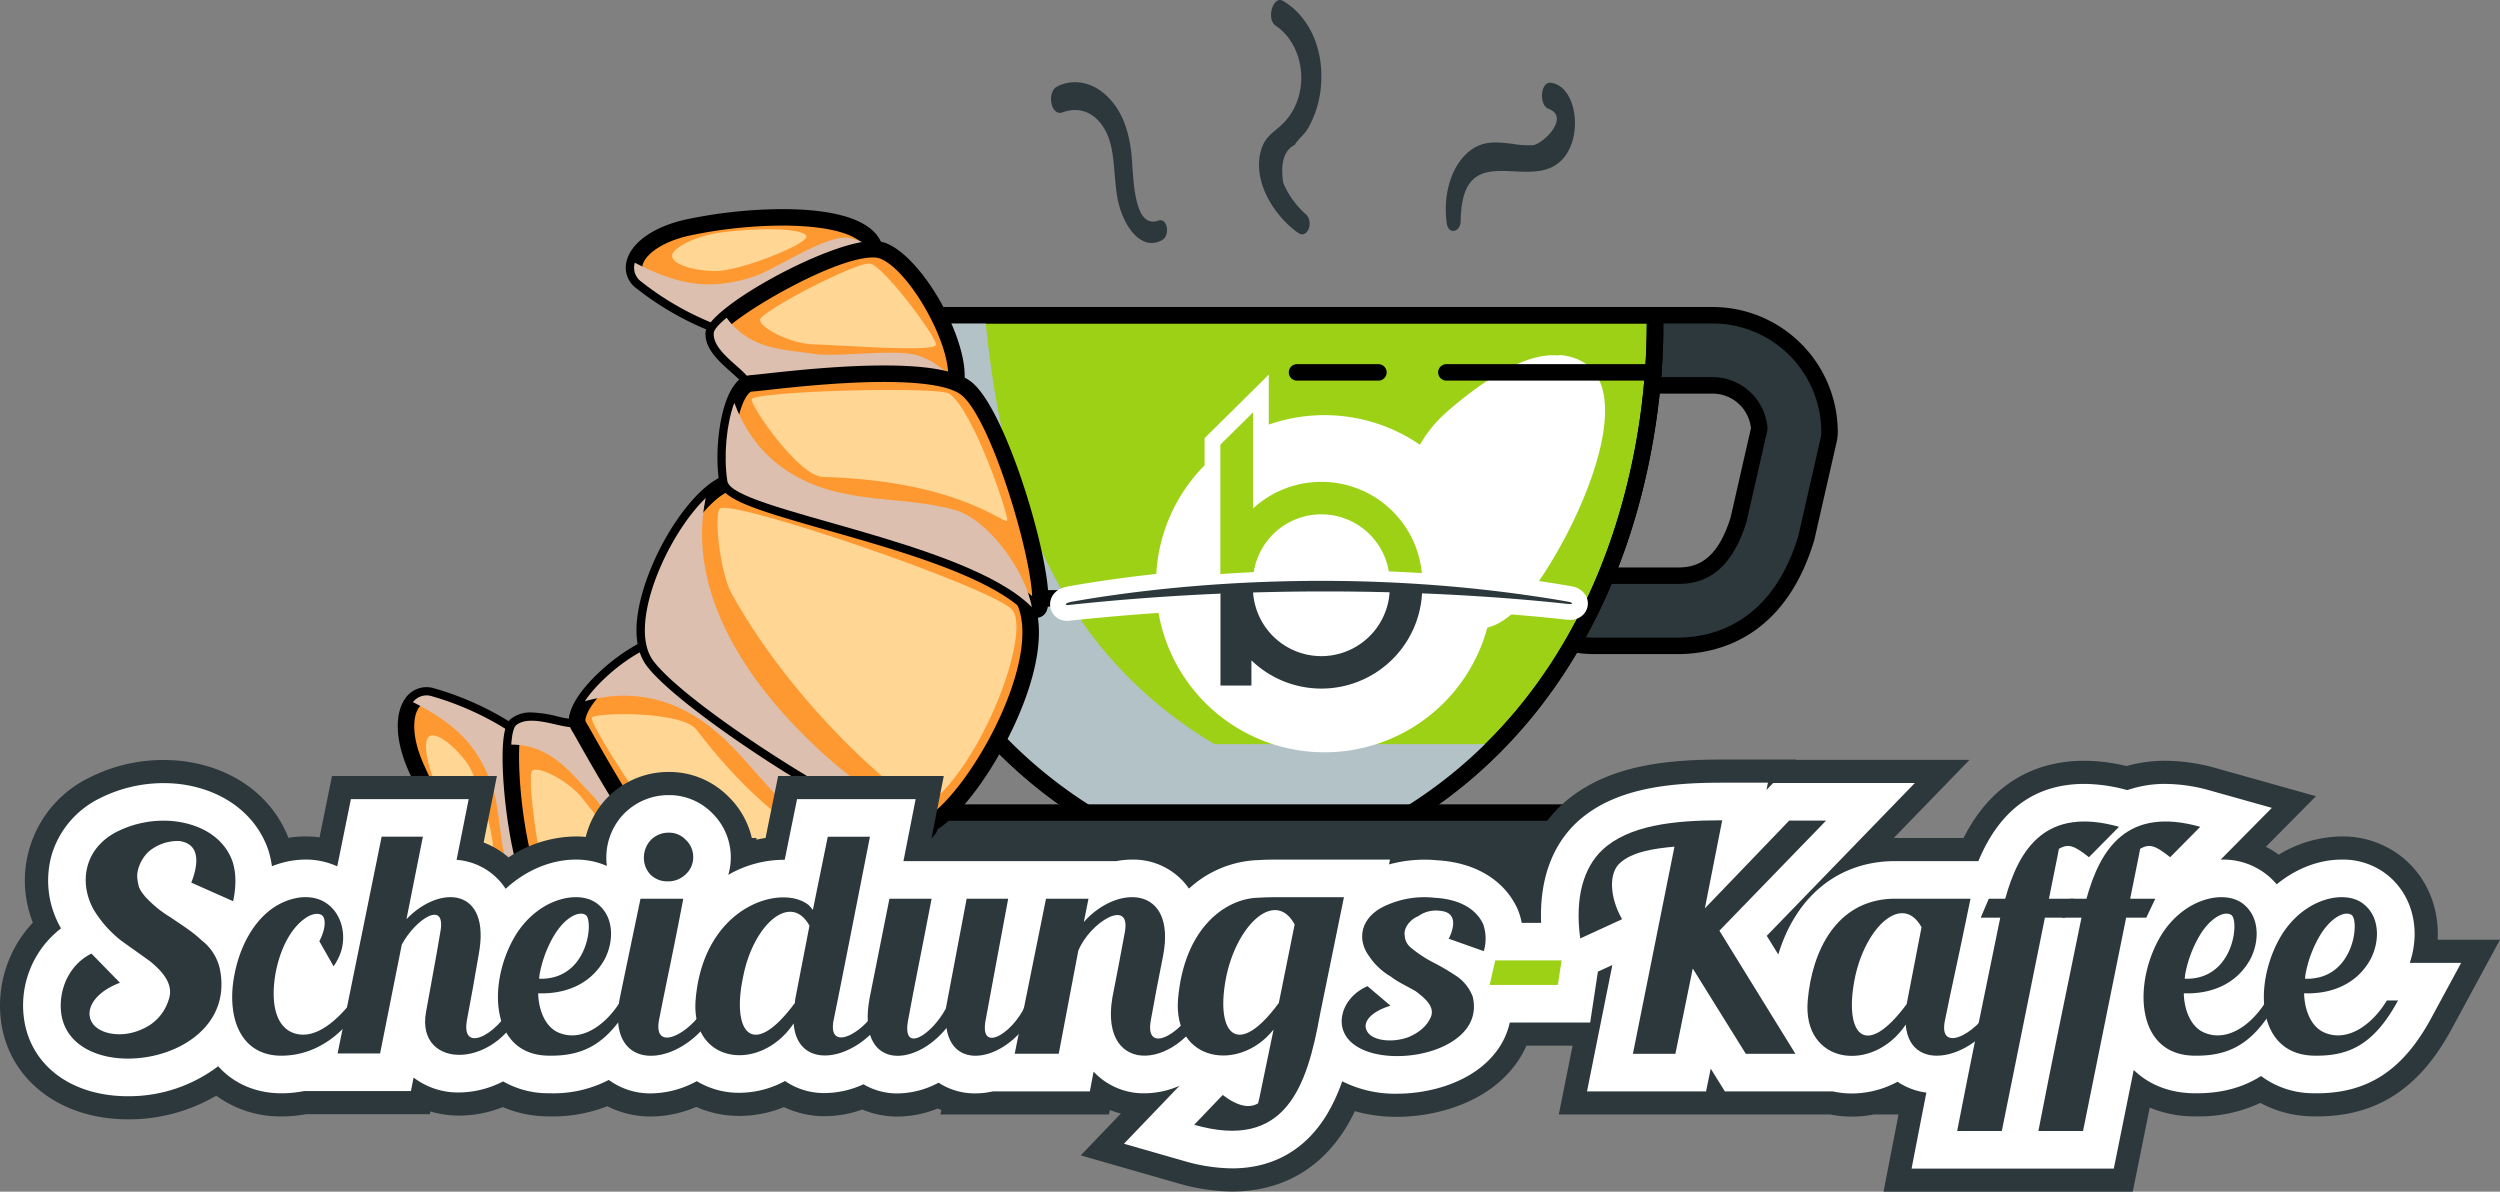 <?xml version="1.0" encoding="UTF-8"?>
<svg viewBox="0 0 887.18 422.9" xmlns="http://www.w3.org/2000/svg">
 <rect x="0" y="0" width="887.18" height="422.9" fill="#808080" stroke="none"/>
 <defs>
  <style>.cls-1{isolation:isolate;}.cls-2{fill:#b3b3b3;}.cls-2,.cls-5,.cls-9{mix-blend-mode:multiply;}.cls-3{fill:#2c383b;}.cls-4{fill:#9cd116;}.cls-5{fill:#b2c2c6;}.cls-11,.cls-6{fill:#fff;}.cls-10,.cls-6{mix-blend-mode:soft-light;}.cls-7{fill:#fd672d;}.cls-8{fill:#fe9931;}.cls-9{fill:#dcbfaf;}.cls-10{fill:#ffffd4;opacity:0.6;}</style>
 </defs>
 <title>Element 1</title>
 <g class="cls-1">
  <g id="Ebene_2" data-name="Ebene 2">
   <g id="logos">
    <path class="cls-2" d="m448.6 291.93c-78.108 0-142.23 8.611-149.06 19.602a514.45 514.45 0 0 0-60.101-3.181c-51.305 0-92.896 5.99-92.896 13.377 0 7.39 41.591 13.378 92.896 13.378 40.685 0 75.232-3.765 87.803-9.008 27.191 5.414 71.416 8.934 121.35 8.934 82.659 0 149.67-9.646 149.67-21.553 0-11.904-67.011-21.55-149.67-21.55z"/>
    <path class="cls-3" d="m595.33 229.2h-29.495a41.528 41.528 0 0 1-41.482-41.48v-34.368a41.531 41.531 0 0 1 41.482-41.48h41.943a41.53 41.53 0 0 1 41.476 41.48 12.206 12.206 0 0 1-0.311 2.769l-7.837 34.371c-0.067 0.295-0.145 0.583-0.237 0.875-10.081 32.92-32.857 37.832-45.539 37.832zm-29.495-92.442a16.618 16.618 0 0 0-16.598 16.595v34.367a16.619 16.619 0 0 0 16.598 16.6h29.495c7.185 0 16.117-2.269 21.613-19.825l7.38-32.354a16.613 16.613 0 0 0-16.545-15.382z"/>
    <path d="m595.33 232.12h-29.495a44.453 44.453 0 0 1-44.407-44.402v-34.367a44.453 44.453 0 0 1 44.407-44.402h41.943a44.448 44.448 0 0 1 44.397 44.402 15.145 15.145 0 0 1-0.389 3.434l-7.833 34.35c-0.08 0.363-0.179 0.723-0.292 1.091-10.632 34.713-34.842 39.894-48.332 39.894zm-29.495-117.33a38.6 38.6 0 0 0-38.559 38.557v34.367a38.598 38.598 0 0 0 38.559 38.557h29.495c11.874 0 33.213-4.644 42.745-35.765 0.068-0.218 0.129-0.434 0.176-0.649l7.84-34.393a9.288 9.288 0 0 0 0.242-2.117 38.6 38.6 0 0 0-38.555-38.557zm29.495 92.44h-29.495a19.54 19.54 0 0 1-19.52-19.517v-34.367a19.54 19.54 0 0 1 19.52-19.518h41.943a19.58 19.58 0 0 1 19.461 18.092 2.934 2.934 0 0 1-0.067 0.86l-7.376 32.356a2.307 2.307 0 0 1-0.065 0.224c-6.138 19.604-16.867 21.869-24.401 21.869zm-29.495-67.555a13.69 13.69 0 0 0-13.674 13.671v34.367a13.693 13.693 0 0 0 13.674 13.676h29.495c6.542 0 13.886-2.103 18.79-17.664l7.251-31.794a13.714 13.714 0 0 0-13.592-12.256z"/>
    <path class="cls-4" d="m587.24 111.87h-288.1s-6.379 121.67 90.393 179.07h107.32c96.776-57.404 90.394-179.07 90.394-179.07z"/>
    <path d="m496.85 293.87h-107.32a2.914 2.914 0 0 1-1.492-0.415c-50.823-30.144-73.084-77.97-82.811-112.79-10.506-37.621-9.076-67.691-9.006-68.951a2.92 2.92 0 0 1 2.916-2.769h288.1a2.924 2.924 0 0 1 2.919 2.769c0.068 1.26 1.502 31.33-9.01 68.951-9.726 34.815-31.986 82.642-82.812 112.79a2.917 2.917 0 0 1-1.492 0.415zm-106.51-5.849h105.71c48.674-29.182 70.082-75.3 79.474-108.93a240.22 240.22 0 0 0 8.872-64.301h-282.4a240.56 240.56 0 0 0 8.921 64.485c9.405 33.565 30.814 79.6 79.425 108.74z"/>
    <path class="cls-5" d="m498 264.07h-66.992c-68.294-40.515-77.44-113.02-81.483-152.2h-50.39s-6.378 121.67 90.393 179.07h107.32a168.92 168.92 0 0 0 34.378-26.877z"/>
    <path d="m497.65 293.87h-108.92l-0.691-0.415c-50.823-30.144-73.084-77.97-82.811-112.79-10.506-37.621-9.076-67.691-9.006-68.951l0.143-2.769h293.65l0.146 2.769c0.068 1.26 1.502 31.33-9.01 68.951-9.726 34.815-31.986 82.642-82.812 112.79l-0.69 0.415zm-107.31-5.849h105.71c48.674-29.182 70.082-75.3 79.474-108.93a240.22 240.22 0 0 0 8.872-64.301h-282.4a240.56 240.56 0 0 0 8.921 64.485c9.405 33.565 30.814 79.6 79.425 108.74z"/>
    <path class="cls-6" d="m512.94 146.61c0.72-0.652 1.466-1.301 2.215-1.935 9.195-7.697 24.946-19.621 37.641-18.544a1.325 1.325 0 0 0 0.772-0.177 0.545 0.545 0 0 0 0.147 0.046c38.032 3.93-2.11 80.333-18.54 92.967-15.424 11.871-26.327-4.299-31.608-17.093-8.164-19.787-7.079-40.251 9.372-55.265z"/>
    <line class="cls-7" x1="586.8" x2="513.29" y1="132.15" y2="132.15"/>
    <path d="m586.8 135.07h-73.514a2.923 2.923 0 1 1 0-5.846h73.514a2.923 2.923 0 1 1 0 5.846z"/>
    <line class="cls-7" x1="460.28" x2="489.16" y1="132.15" y2="132.15"/>
    <path d="m489.16 135.07h-28.877a2.923 2.923 0 1 1 0-5.846h28.877a2.923 2.923 0 1 1 0 5.846z"/>
    <line class="cls-7" x1="415.14" x2="360.77" y1="212.35" y2="212.35"/>
    <path d="m415.14 215.27h-54.374a2.923 2.923 0 0 1 0-5.846h54.374a2.923 2.923 0 0 1 0 5.846z"/>
    <line class="cls-7" x1="321.57" x2="342.93" y1="212.35" y2="212.35"/>
    <path d="m342.93 215.27h-21.359a2.923 2.923 0 0 1 0-5.846h21.359a2.923 2.923 0 0 1 0 5.846z"/>
    <polygon class="cls-3" points="306.48 288.34 579.9 288.34 555.9 315.58 332.25 315.58"/>
    <path d="m555.9 318.51h-223.65a2.921 2.921 0 0 1-2.123-0.912l-25.764-27.241a2.923 2.923 0 0 1 2.125-4.933h273.42a2.926 2.926 0 0 1 2.194 4.856l-24.006 27.242a2.915 2.915 0 0 1-2.191 0.987zm-222.39-5.844h221.07l18.854-21.396h-260.15l20.232 21.396z"/>
    <path class="cls-8" d="m153.48 247.13c-8.235-2.474-12.973 8.785-6.025 24.763 9.891 22.766 31.466 54.526 44.92 49.253 12.484-4.901-1.699-54.946-10.437-60.856a103.87 103.87 0 0 0-28.458-13.159z"/>
    <path d="m189.23 324.65h-0.003c-16.062 0-35.79-31.646-44.456-51.592-4.366-10.037-4.805-19.338-1.177-24.876a9.166 9.166 0 0 1 10.723-3.849 105.99 105.99 0 0 1 29.25 13.535c8.213 5.552 18.189 38.782 16.425 54.703-0.671 6.051-2.879 9.849-6.557 11.296a11.448 11.448 0 0 1-4.206 0.782zm-37.953-74.937a3.226 3.226 0 0 0-2.793 1.674c-1.876 2.863-2.572 9.643 1.648 19.34 9.88 22.737 28.363 48.077 39.094 48.077h0.003a5.616 5.616 0 0 0 2.073-0.379c1.454-0.572 2.477-2.876 2.878-6.498 1.717-15.522-8.388-45.495-13.885-49.218a100.5 100.5 0 0 0-27.665-12.779 4.715 4.715 0 0 0-1.355-0.217z"/>
    <path class="cls-9" d="m183.73 316.02c-5.767-5.644-6.152-27.773-8.503-35.243-5.079-16.134-13.535-23.836-28.685-31.624a6.142 6.142 0 0 1 6.931-2.018 103.87 103.87 0 0 1 28.458 13.159c8.71 5.892 22.838 55.679 10.529 60.806a22.834 22.834 0 0 1-8.73-5.08z"/>
    <path class="cls-8" d="m183.17 257.35c-4.947 3.998 0.149 58.758 11.398 65.867 11.24 7.109 43.456 3.042 53.058-6.317 9.603-9.377-32.658-63.639-42.208-59.154-4.167 1.957-16.587-4.971-22.248-0.396z"/>
    <path d="m212.24 329.75c-5.844 0-13.919-0.702-19.227-4.062-9.487-5.995-13.587-35.072-14.428-49.611-1.041-17.934 1.719-20.16 2.754-20.998a11.164 11.164 0 0 1 7.303-2.245 43.165 43.165 0 0 1 9.095 1.374 30.726 30.726 0 0 0 5.688 0.974 2.16 2.16 0 0 0 0.761-0.085 5.872 5.872 0 0 1 2.522-0.536c11.248 0 36.002 31.584 42.92 48.567 3.118 7.658 3.13 12.849 0.043 15.863-7.242 7.065-24.314 10.76-37.432 10.76zm-27.067-70.245c-1.793 3.316-1.26 23.911 2.784 41.934 3.428 15.288 7.128 18.644 8.18 19.31 3.171 2.003 9.041 3.156 16.104 3.156 13.47 0 28.122-3.995 33.351-9.101 0.816-0.797 0.948-3.757-1.375-9.47-7.363-18.07-30.892-44.931-37.507-44.931a8.028 8.028 0 0 1-3.283 0.623 34.113 34.113 0 0 1-6.975-1.115 38.216 38.216 0 0 0-7.808-1.232 5.969 5.969 0 0 0-3.47 0.826z"/>
    <path class="cls-9" d="m232.38 311.9c-6.829-4.621-16.658-24.201-22.515-30.027-6.681-6.643-13.976-17.684-28.432-17.624 0.249-3.642 0.821-6.148 1.742-6.896 5.661-4.575 18.081 2.353 22.248 0.396 9.55-4.484 51.811 49.777 42.208 59.154a18.418 18.418 0 0 1-1.652 1.355c-6.467-3.839-7.321-2.105-13.599-6.356z"/>
    <path class="cls-8" d="m205.42 257.75c2.917 4.453 29.523 55.794 45.763 60.889 17.589 5.513 91.892-23.876 76.593-26.373-32.961-5.38-89.711-66.382-99.124-61.633-12.601 6.354-26.896 21.483-23.232 27.117z"/>
    <path d="m256.85 322.25h-0.005a22.006 22.006 0 0 1-6.535-0.821c-13.244-4.155-30.844-32.909-44.698-57.495-1.259-2.238-2.257-4.007-2.634-4.584a7.572 7.572 0 0 1-0.694-6.334c2.27-8.426 15.027-19.932 25.054-24.991 5.459-2.736 15.226 4.619 36.323 21.369 20.8 16.513 46.683 37.066 64.592 39.989 4.456 0.727 4.57 3.649 4.5 4.527-0.351 4.317-10.626 10.214-30.538 17.515-6.926 2.54-30.663 10.825-45.364 10.825zm-26.982-88.954c-9.498 4.826-20.343 15.319-21.939 21.237a2.338 2.338 0 0 0-0.057 1.62c0.481 0.735 1.417 2.397 2.834 4.909 7.077 12.565 28.618 50.793 41.354 54.784a16.487 16.487 0 0 0 4.784 0.558h0.005c18.754 0 58.279-15.079 68.135-21.71-19.164-4.367-44.468-24.456-64.957-40.723-12.208-9.693-26.044-20.676-30.126-20.676z"/>
    <path class="cls-9" d="m283.8 290.03c-10.004-8.136-17.13-18.632-26.427-27.465-15.475-14.703-32.314-18.504-49.83-13.737 4.294-6.458 13.038-14.126 21.106-18.196 9.413-4.749 66.163 56.253 99.124 61.633a1.108 1.108 0 0 1 0.209 0.057c-11.49 5.566-34.291 5.747-44.182-2.291z"/>
    <path class="cls-10" d="m174.58 303.98c2.277-1.715-4.019-26.814-9.077-33.536-5.06-6.733-11.012-10.793-13.288-9.082s-0.608 11.327 3.374 18.751c7.371 13.726 16.711 25.584 18.99 23.867z"/>
    <path class="cls-10" d="m232.52 319.02c2.277-1.711-20.292-28.406-25.358-35.133-5.064-6.726-15.967-12.161-18.245-10.442-2.28 1.711 3.16 39.863 6.566 43.322 3.409 3.464 34.758 3.967 37.037 2.253z"/>
    <path class="cls-10" d="m297.78 303.27c2.274-1.722-20.226-4.469-50.58-44.279-5.104-6.7-34.816-6.164-37.083-4.45-2.284 1.711 34.76 56.573 39.346 58.164 9.854 3.436 46.039-7.722 48.317-9.435z"/>
    <path class="cls-8" d="m227.67 100.04c-6.812-5.246-0.424-15.662 16.596-19.34 24.255-5.238 62.644-6.243 66.206 7.762 3.304 12.998-45.628 30.671-55.517 27.018a103.52 103.52 0 0 1-27.285-15.439z"/>
    <path d="m258.54 118.89a13.27 13.27 0 0 1-4.599-0.671 105.62 105.62 0 0 1-28.057-15.868 9.062 9.062 0 0 1-3.582-9.441c1.523-6.775 9.704-12.546 21.346-15.071a169 169 0 0 1 33.994-3.629c14.7 0 32.817 2.349 35.661 13.532 0.723 2.85-0.099 5.815-2.438 8.828-8.781 11.29-39.485 22.32-52.326 22.32zm19.102-38.833a162.17 162.17 0 0 0-32.76 3.501c-10.462 2.262-16.082 7.101-16.88 10.633a3.245 3.245 0 0 0 1.449 3.528 99.821 99.821 0 0 0 26.514 15.018 7.772 7.772 0 0 0 2.575 0.305c11.228 0 40.127-10.309 47.709-20.06 1.177-1.515 1.645-2.793 1.387-3.806-1.451-5.712-12.664-9.119-29.994-9.119z"/>
    <path class="cls-9" d="m301.28 84.436c-7.949-1.39-26.147 11.206-33.584 13.646-16.074 5.279-27.265 2.909-42.424-4.853a6.151 6.151 0 0 0 2.406 6.809 103.52 103.52 0 0 0 27.285 15.439c9.864 3.642 58.54-13.921 55.531-26.913a22.775 22.775 0 0 0-9.213-4.129z"/>
    <path class="cls-8" d="m253.29 118.2c0.37-6.35 47.814-34.146 60.148-29.157 12.332 4.977 27.823 33.52 25.812 46.784-2.005 13.264-70.731 10.589-72.658 0.213-0.839-4.532-13.719-10.576-13.303-17.84z"/>
    <path d="m305.62 147.75c-4.076 0-39.887-0.321-41.907-11.172-0.21-0.929-2.784-3.21-4.485-4.719-4.091-3.631-9.186-8.148-8.86-13.82 0.516-8.812 43.812-32.514 59.398-32.514a12.722 12.722 0 0 1 4.764 0.811c13.322 5.374 29.836 35.242 27.608 49.934-1.511 9.985-23.527 11.48-36.518 11.48zm-49.419-29.176c0.02 2.807 3.83 6.18 6.906 8.911 3.126 2.77 5.826 5.168 6.356 8.023 0.966 2.196 14.252 6.393 36.157 6.393 20.298 0 30.339-3.886 30.738-6.51 1.812-11.955-13.227-39.282-24.018-43.637a7.179 7.179 0 0 0-2.575-0.381c-14.54 0-51.008 21.87-53.564 27.2z"/>
    <path class="cls-9" d="m326.3 126.35c-7.74-2.857-29.38 0.585-37.529-0.777-9.285-1.553-22.508-1.043-30.896-12.815-2.809 2.325-4.513 4.249-4.59 5.436-0.415 7.264 12.464 13.308 13.303 17.84 1.927 10.376 70.653 13.051 72.658-0.213a17.567 17.567 0 0 0 0.146-2.128c-6.896-3.016-5.982-4.726-13.092-7.343z"/>
    <path class="cls-8" d="m263.24 171.06c19.081 5.729 73.22 17.897 95.922 36.381 22.699 18.483-19.091 88.603-34.451 86.548-15.365-2.056-80.37-42.879-92.841-59.421-12.472-16.548 16.638-67.928 31.37-63.508z"/>
    <path d="m325.39 296.96a8.295 8.295 0 0 1-1.069-0.071c-16.852-2.251-82.405-44.13-94.79-60.554-8.988-11.929 0.993-34.279 4.266-40.844 6.852-13.748 18.034-27.619 27.566-27.619a9.495 9.495 0 0 1 2.718 0.395c3.256 0.979 7.586 2.157 12.596 3.519 24.337 6.628 65.068 17.714 84.332 33.398 9.027 7.352 10.128 22.272 3.107 42.018-8.185 23.008-26.883 49.759-38.724 49.759zm-64.028-123.24c-5.806 0-15.406 10.48-22.334 24.376-7.496 15.037-9.391 28.663-4.828 34.719 12.589 16.694 76.719 56.383 90.896 58.282 0.095 0.009 0.191 0.016 0.293 0.016 7.379 0 24.814-22.245 33.215-45.875 6.043-16.99 5.573-29.94-1.291-35.526-18.301-14.899-58.286-25.783-82.172-32.283-5.052-1.377-9.414-2.563-12.742-3.568a3.636 3.636 0 0 0-1.039-0.14z"/>
    <path class="cls-9" d="m280.64 256.13c-20.166-21.542-36.299-49.961-30.191-79.397-13.848 13.322-27.943 45.408-18.573 57.837 12.471 16.542 77.476 57.365 92.841 59.421a9.081 9.081 0 0 0 5.554-1.599c-19.098-7.599-36.648-22.392-49.63-36.262z"/>
    <path class="cls-8" d="m266.59 136.04c5.306-0.228 62.553-8.555 76.152 1.662 14.732 11.07 34.198 88.57 23.253 77.604-23.602-23.638-106.25-34.16-107.88-44.573-2.192-13.949 1.756-34.393 8.473-34.692z"/>
    <path d="m367.77 219.28a5.471 5.471 0 0 1-3.843-1.92c-12.819-12.839-44.609-21.874-70.157-29.139-26.034-7.405-37.583-10.932-38.542-17.044-1.742-11.1 0.162-28.179 5.686-34.938a7.579 7.579 0 0 1 5.544-3.125c0.692-0.028 2.718-0.256 5.275-0.529 9.173-1.008 26.252-2.887 42.013-2.887 15.62 0 25.678 1.851 30.752 5.661 13.362 10.033 30.511 70.699 27.125 80.848a4.04 4.04 0 0 1-3.854 3.072zm-106.78-49.107c1.718 3.141 19.82 8.284 34.38 12.427 25.132 7.146 56.165 15.97 70.915 28.967-0.215-5.503-2.442-17.768-7.28-33.481-6.057-19.669-12.961-34.254-18.02-38.055-2.727-2.042-9.666-4.485-27.239-4.485-15.442 0-32.311 1.851-41.374 2.847-2.873 0.317-4.773 0.523-5.656 0.565-0.234 0.008-0.694 0.272-1.277 0.985-3.881 4.75-6.075 19.693-4.449 30.232z"/>
    <path class="cls-9" d="m338.52 180.88c-12.433-3.387-25.117-3.05-37.715-5.45-20.972-3.995-33.878-15.451-40.218-32.463-2.753 7.259-3.878 18.821-2.468 27.762 1.632 10.413 84.276 20.936 107.88 44.573 0.057 0.059 0.096 0.08 0.162 0.14-2.181-12.59-15.328-31.219-27.638-34.562z"/>
    <path class="cls-10" d="m286.16 84.027c-0.074 2.849-24.118 12.37-32.542 12.181-8.415-0.188-15.181-2.64-15.124-5.49 0.069-2.848 8.851-7.112 17.198-8.197 15.456-2.019 30.532-1.343 30.468 1.507z"/>
    <path class="cls-10" d="m332.17 122.31c-0.063 2.847-34.917 0.083-43.337-0.101-8.417-0.189-19.181-5.888-19.115-8.738 0.06-2.846 34.218-20.679 39.016-19.925 4.802 0.743 23.502 25.917 23.436 28.764z"/>
    <path class="cls-10" d="m357.44 184.51c-0.074 2.849-15.427-13.83-65.477-15.268-8.419-0.246-25.309-24.677-25.239-27.526 0.066-2.849 66.227-4.761 70.196-1.968 8.534 5.993 20.571 41.906 20.52 44.762z"/>
    <path class="cls-10" d="m328.52 286.27c-2.317 1.665-44.242-31.159-68.931-75.689-4.087-7.364-6.542-29.409-3.826-30.256 7.115-2.239 95.042 27.794 103.21 35.848 7.429 7.322-10.161 55.493-30.452 70.098z"/>
    <path class="cls-11" d="M562.793,211.394a7.041,7.041,0,0,0-4.878-3.293l-.308-.065c-9.054-1.577-18.399-2.926-27.821-4.014a59.857,59.857,0,0,0-79.527-53.346V132.939l-22.776,22.539v9.648a59.412,59.412,0,0,0-17.151,38.552c-13.511,1.46-24.163,3.148-30.866,4.341l-.965.179-.034.018c-3.019.707-4.213,2.06-4.854,3.035a5.845,5.845,0,0,0,4.792,9.062l.51.036.508-.055c10.288-1.115,20.943-2.056,31.703-2.794a59.828,59.828,0,0,0,117.85-.005c9.565.671,18.65,1.482,27.039,2.416l.342.026c.245.009.464.016.658.016a6.29,6.29,0,0,0,5.263-2.314,5.737,5.737,0,0,0,.516-6.243Z"/>
    <path class="cls-4" d="m504.57 203.38a35.823 35.823 0 0 0-59.898-22.938v-34.12l-11.605 11.48v45.92c3.839-0.252 7.793-0.497 11.851-0.692a24.283 24.283 0 0 1 47.935-0.248q5.785 0.233 11.716 0.599z"/>
    <path class="cls-3" d="M557.89,214.152c.084-.233-.649-.472-1.241-.611-79.912-13.907-148.957-4.862-176.184-.027l-.013.004s-2.377.373-2.211,1.018c0,0,.044.166.58.208,18.954-2.056,37.176-3.344,54.36-4.081,0,.057.012.129.012.201h-.082V243.266h10.982v-8.923A35.776,35.776,0,0,0,504.64,210.566c22.835.919,40.777,2.539,51.994,3.793,1.327.065,1.256-.207,1.256-.207Zm-64.759-3.969a24.278,24.278,0,0,1-48.443.069c17.537-.505,33.816-.448,48.443-.069Z"/>
    <path class="cls-3" d="m463.5 76.132a31.504 31.504 0 0 1-8.095-11.156q-1.657-10.642 4.05-13.57c1.313-2.176 3.279-3.464 4.646-5.735a36.464 36.464 0 0 0 4.765-16.676c0.656-13.354-5.308-23.87-13.578-28.684-3.501-2.036-6.042 6.509-2.59 8.797 10.044 6.692 12.625 23.554 3.352 33.945-3.48 3.897-7.656 4.958-8.944 11.912-2.2 11.878 7.251 23.459 13.707 27.757 3.108 2.074 5.517-3.757 2.688-6.59"/>
    <path class="cls-3" d="m411.1 78.275c-9.47 3.368-8.8-17.612-9.671-24.501-0.762-6.048-2.339-11.461-5.379-15.892-5.366-7.808-13.486-10.736-20.735-7.298-4.077 1.929-2.428 10.897 1.788 9.289 5.339-2.034 11.057-0.474 14.8 5.784 4.185 6.996 3.055 16.765 4.733 25.091 1.96 9.734 8.411 18.573 15.795 14.436 2.938-1.647 1.865-8.051-1.331-6.909"/>
    <path class="cls-3" d="m550.39 29.37c-3.743-0.509-4.373 7.89-0.876 9.226 7.827 3.012-1.926 12.541-5.565 12.929a32.36 32.36 0 0 1-6.997-0.455c-4.81-0.555-9.677-1.267-14.226 1.657-7.208 4.632-10.912 15.746-9.285 26.653 0.608 4.036 4.862 3.001 4.911-0.955 0.418-32.12 27.345-7.163 37.807-24.143 5.328-8.646 2.646-23.777-5.769-24.912"/>
   </g>
   <g id="Ebene_2-2" data-name="Ebene 2">
    <path class="cls-3" d="M109.297,354c.295-.21.627-.462.991-.765l-1.016-1.791A20.267,20.267,0,0,0,109.297,354Z"/>
    <path class="cls-3" d="M109.297,354c.295-.21.627-.462.991-.765l-1.016-1.791A20.267,20.267,0,0,0,109.297,354Z"/>
    <path class="cls-3" d="m865.05 333.48c0.606-11.294-3.742-22.099-12.479-29.216a33.758 33.758 0 0 0-21.564-7.428 43.599 43.599 0 0 0-22.351 6.467 31.36 31.36 0 0 0-4.549-2.805l17.755-17.944-35.229-9.893a67.482 67.482 0 0 0-18.139-2.686 50.258 50.258 0 0 0-13.856 1.872 65.095 65.095 0 0 0-14.968-1.872c-13.988 0-31.636 5.176-42.865 27.411h-24.762l26.871-27.728h-61.566l0.022-0.112h-26.214c-19.732 0-41.978 1.951-57.418 16.484a47.792 47.792 0 0 0-13.453 24.292c-6.87-7.762-17.163-12.448-29.505-13.209a60.157 60.157 0 0 0-7.469-0.19l0.018-0.088h-51.042c-2.732 0-5.066 0.122-7.125 0.23l-0.337 0.018a45.24 45.24 0 0 0-21.935 7.232 31.41 31.41 0 0 0-10.544-5.847l0.217-1.083h-4.551a36.651 36.651 0 0 0-12.606 0h-64.815l4.329-22.008h-58.776l-4.473 21.991c-1.098 0.16-2.191 0.368-3.282 0.61l0.112-0.594h-1.704a29.908 29.908 0 0 0-8.191-14.589 29.53 29.53 0 0 0-21.298-8.848 30.23 30.23 0 0 0-21.011 8.363l-0.97 0.969a30.516 30.516 0 0 0-7.456 13.729c-1.163-0.111-2.339-0.174-3.528-0.174a43.98 43.98 0 0 0-23.882 7.425 30.354 30.354 0 0 0-8.828-5.284l4.7-23.599h-58.513l-4.425 21.782a36.926 36.926 0 0 0-4.961-0.338 38.828 38.828 0 0 0-6.088 0.489c-5.902-15.09-20.075-25.266-38.225-27.299l-0.384-0.04c-1.902-0.179-3.823-0.269-5.709-0.269a58.022 58.022 0 0 0-26.199 6.197l-0.135 0.068a40.573 40.573 0 0 0-20.03 51.445 43.041 43.041 0 0 0-11.199 35.738l0.026 0.172c3.186 20.28 21.251 33.906 44.954 33.903a61.371 61.371 0 0 0 31.307-8.403 38.315 38.315 0 0 0 23.123 7.363c0.623 0 1.257-0.013 1.805-0.036a49.878 49.878 0 0 0 7.02-0.758h43.857l0.19-0.952a36.266 36.266 0 0 0 10.24 1.456 41.427 41.427 0 0 0 15.45-3.031 40.931 40.931 0 0 0 15.062 3.289l0.124 0.005q0.962 0.023 1.904 0.024a52.644 52.644 0 0 0 19.989-3.621 33.579 33.579 0 0 0 15.503 3.656 41.151 41.151 0 0 0 16.034-3.401 37.695 37.695 0 0 0 15.351 3.191 41.765 41.765 0 0 0 15.799-3.14 33.213 33.213 0 0 0 14.547 3.234 39.757 39.757 0 0 0 13.243-2.359 32.263 32.263 0 0 0 12.58 2.492 38.122 38.122 0 0 0 14.184-2.857c0.43 0.196 0.868 0.378 1.309 0.554l-0.317 1.571h59.809l0.301-1.584a32.334 32.334 0 0 0 3.91 1.236l-14.237 14.857 34.311 9.852a70.857 70.857 0 0 0 19.419 2.964c17.422 0 31.451-7.938 40.569-22.953a62.349 62.349 0 0 0 2.969-5.542 54.785 54.785 0 0 0 15.02 1.999c13.298-1e-3 31.152-4.668 41.378-17.766a35.56 35.56 0 0 0 4.501-7.494h16.37l-4.901 24.431h96.313a39.408 39.408 0 0 0 7.688 0.75 41.307 41.307 0 0 0 7.785-0.75h8.778c-0.113 0.583-0.227 1.157-0.34 1.741l-4.981 25.658h88.441l6.031-29.852a41.006 41.006 0 0 0 14.597 3.104l0.124 0.005q0.962 0.023 1.904 0.024a51.297 51.297 0 0 0 22.62-4.788 40.153 40.153 0 0 0 18.04 4.759l0.124 0.005q0.962 0.023 1.904 0.024c21.164 0 36.338-9.816 47.754-30.891l17.233-31.814zm-622.4-36.094a7.942 7.942 0 0 0-5.344-1.886 8.581 8.581 0 0 0-5.513 1.886h-5.462a12.215 12.215 0 0 1 2.176-2.752 12.708 12.708 0 0 1 8.469-3.41 13.197 13.197 0 0 1 9.099 3.908l-2.26 2.254zm2.011 0 1.885-1.766a12.646 12.646 0 0 1 1.378 1.766z"/>
    <path class="cls-11" d="m855.16 341.69c3.941-11.654 1.027-23.903-7.799-31.078a25.191 25.191 0 0 0-16.357-5.566c-8.134 0-16.28 3.208-23.066 8.77a24.77 24.77 0 0 0-19.619-8.77c-0.09 0-0.181 0.01-0.271 0.011l18.172-18.367-21.808-6.124a59.288 59.288 0 0 0-15.919-2.38 40.664 40.664 0 0 0-13.556 2.207 58.749 58.749 0 0 0-15.268-2.207c-17.451 0-30.066 9.209-37.603 27.411h-30.622l-0.445 0.007c-19.388 0.648-33.845 12.98-39.937 33.124l-4.092-6.629 52.554-54.23h-50.284l-2.365 2.461 0.507-2.573h-16.228c-18.123 0-38.44 1.685-51.766 14.229-6.333 6.011-13.225 16.898-12.488 35.509h-6.883a23.803 23.803 0 0 0-1.372-4.662l-0.201-0.457c-4.644-10.069-14.942-16.281-28.283-17.074a47.727 47.727 0 0 0-17.24 1.458l0.351-1.715h-40.987c-2.516 0-4.64 0.111-6.692 0.22l-0.359 0.019a38.168 38.168 0 0 0-23.302 10.06c-0.426-0.618-0.858-1.193-1.29-1.713a24.056 24.056 0 0 0-18.903-8.587 29.61 29.61 0 0 0-5.629 0.552h-75.504l4.329-22.008h-42.086l-4.38 21.53c-0.16-2e-3 -0.321-3e-3 -0.482-3e-3a39.616 39.616 0 0 0-19.552 5.353 21.938 21.938 0 0 0-5.639-21.867 21.482 21.482 0 0 0-15.491-6.441 22.155 22.155 0 0 0-15.396 6.141l-0.6 0.601a22.347 22.347 0 0 0-6.131 14.704l-0.013 0.592a24.2 24.2 0 0 0 0.206 3.109 26.828 26.828 0 0 0-11.032-2.26c-8.879 0-17.776 3.821-24.899 10.361a23.419 23.419 0 0 0-1.546-2.104 22.766 22.766 0 0 0-15.863-8.168l4.291-21.546h-41.797l-4.846 23.854a26.774 26.774 0 0 0-11.25-2.409 32.194 32.194 0 0 0-11.926 2.372 33.82 33.82 0 0 0-1.299-5.786l-0.119-0.351c-4.524-12.731-16.444-21.365-31.883-23.096l-0.237-0.024a50.31 50.31 0 0 0-27.548 5.138 32.951 32.951 0 0 0-16.936 19.59 33.714 33.714 0 0 0 3.026 26.303l0.152 0.274a34.484 34.484 0 0 0-13.078 32.493l0.017 0.105c2.574 16.385 17.036 26.971 36.843 26.97a52.521 52.521 0 0 0 31.985-10.646c5.531 6.199 13.446 9.604 22.445 9.604 0.511 0 1.034-0.012 1.502-0.03a42.871 42.871 0 0 0 6.562-0.764h37.884l0.955-4.79a26.04 26.04 0 0 0 16.209 5.293 34.564 34.564 0 0 0 15.56-3.934 31.916 31.916 0 0 0 15.29 4.198q0.854 0.022 1.69 0.022a42.358 42.358 0 0 0 20.52-4.742 24.742 24.742 0 0 0 14.971 4.777 34.449 34.449 0 0 0 16.244-4.333 29.015 29.015 0 0 0 15.141 4.123 34.097 34.097 0 0 0 16.19-4.18 24.308 24.308 0 0 0 14.157 4.274 33.028 33.028 0 0 0 13.664-3.117 23.561 23.561 0 0 0 12.159 3.25 31.303 31.303 0 0 0 14.507-3.817 23.376 23.376 0 0 0 13.1 3.799 28.222 28.222 0 0 0 6.203-0.713h34.377l1.329-7.003a24.241 24.241 0 0 0 18.079 7.682 31.11 31.11 0 0 0 12.412-2.668l-19.712 20.57 21.24 6.098a62.674 62.674 0 0 0 17.154 2.646c14.4 0 26.002-6.571 33.551-19.005a63.088 63.088 0 0 0 5.502-11.899 41.552 41.552 0 0 0 19.504 4.408c11.362-1e-3 26.5-3.838 34.908-14.608a26.502 26.502 0 0 0 5.059-10.65h28.529l2.741-18.055 5.127-2.354-8.996 44.84h42.256l1.645-8.078 5.023 8.078h38.279a30.887 30.887 0 0 0 6.777 0.749 34.213 34.213 0 0 0 16.216-4.167 23.708 23.708 0 0 0 10.239 3.847c-0.722 3.659-1.446 7.342-2.172 11.086l-3.083 15.883h71.767l7.07-34.996c5.27 5.112 12.327 7.992 20.612 8.255q0.855 0.022 1.691 0.022c8.843 0 16.35-1.969 22.88-6.128a30.946 30.946 0 0 0 18.117 6.105q0.855 0.022 1.691 0.022c18.072 0 30.574-8.2 40.535-26.591l10.668-19.694z"/>
    <path class="cls-3" d="m67.884 313.21c1.869-4.734 4.182-13.537-4.183-14.749a16.02 16.02 0 0 0-9.79 2.862c-3.301 2.2-5.613 7.043-5.174 10.455 0.441 3.409 0.773 3.85 2.753 6.382a40.496 40.496 0 0 0 9.024 7.37c3.847 2.641 7.92 5.171 11 8.141a17.53 17.53 0 0 1 6.493 10.125c7.041 34.333-52.044 42.807-56.228 16.176-1.211-8.141 2.422-17.492 10.672-21.566l10.125 10.344c-8.474 3.19-11.993 8.693-10.455 12.983 1.763 5.174 10.892 7.041 18.488 3.409a16.462 16.462 0 0 0 9.241-10.343c2.093-5.721-2.75-10.563-6.711-13.755-4.292-3.079-6.821-4.838-10.456-7.482a41.203 41.203 0 0 1-9.461-10.781c-5.392-9.794-3.191-21.786 8.252-27.616a36.856 36.856 0 0 1 20.245-3.743c9.794 1.098 17.825 5.941 20.798 14.305 1.321 4.071 1.321 8.911 0.219 14.085z"/>
    <path class="cls-3" d="m129.28 355.03c-6.493 11.333-16.287 19.14-28.391 19.586-15.954 0.658-20.685-14.195-17.604-29.159 2.09-10.564 7.922-21.457 17.825-25.53 5.832-2.421 11.554-1.982 15.403 1.1 5.615 4.399 6.716 13.099 3.413 19.257a20.344 20.344 0 0 1-1.54 2.639l-5.061-8.911c2.531-4.841 2.199-8.364 0.88-9.243s-3.631-0.55-6.051 1.212c-6.271 4.509-9.463 13.531-10.565 20.574-1.651 11.335 1.209 17.938 6.274 19.916 7.92 3.083 15.952-4.62 21.344-11.439z"/>
    <path class="cls-3" d="m186.6 354.91c-9.024 25.198-39.171 25.086-35.428 4.291 1.868-10.452 3.628-19.584 5.06-28.278 2.31-11.883-8.695-4.951-13.647 4.289l-7.702 38.624h-15.074l15.626-76.915h14.634l-5.829 29.269c11.772-12.323 30.147-11.438 25.637 12.549-1.324 7.699-2.752 15.951-4.184 23.327-2.308 13.201 13.095 3.408 16.617-7.155z"/>
    <path class="cls-3" d="m224.33 355.03c-8.582 15.842-17.606 19.913-30.149 19.586-20.797-0.661-21.128-26.959-10.895-43.246 8.366-12.985 22.669-15.734 28.941-10.452 5.611 4.508 5.721 12.875 2.421 19.365-4.952 9.135-14.198 12.546-23.66 12.215 0.113 5.279 2.091 11.443 6.822 13.754 8.474 3.959 17.385-2.641 22.56-11.222zm-33.009-7.703c17.387 0.548 19.365-20.359 16.612-22.56-2.199-1.649-7.041 0.444-11.002 6.712a41.554 41.554 0 0 0-5.5 14.637c0 0.438-0.11 0.882-0.11 1.211z"/>
    <path class="cls-3" d="m255.79 354.47c-8.692 23.77-41.923 30.148-35.761-0.661l7.263-34.879h15.186c-3.524 18.598-6.055 29.93-8.584 42.913-2.531 13.202 13.866 3.409 17.606-7.373zm-24.976-44.125a8.546 8.546 0 0 1-2.31-6.156 9.122 9.122 0 0 1 2.529-6.164 8.726 8.726 0 0 1 6.269-2.531 8.058 8.058 0 0 1 6.055 2.531 8.326 8.326 0 0 1 2.64 6.164 8.074 8.074 0 0 1-2.75 6.156 8.807 8.807 0 0 1-6.274 2.423 8.366 8.366 0 0 1-6.159-2.423z"/>
    <path class="cls-3" d="m317.08 354.59c-7.593 20.792-34.004 28.06-35.431 8.582-11.772 17.604-36.75 14.525-34.77-8.582 2.863-33.342 30.698-41.155 40.162-33.342 0.442 0.438 0.879 0.991 1.428 1.652l5.283-25.971h14.965c-3.962 20.137-10.232 52.157-12.875 65.032-2.53 12.873 13.314 3.298 16.947-7.372zm-29.82-26.08c-6.71-12.106-19.806-0.33-23.436 17.607-4.404 20.024 2.972 30.477 18.267 9.796a10.976 10.976 0 0 1 0.217-1.876z"/>
    <path class="cls-3" d="m368.89 354.91c-7.041 20.025-30.368 27.397-33.006 9.905-11.666 14.413-31.914 14.743-27.293-10.563l7.043-35.323h14.965c-3.409 17.936-6.161 31.031-8.361 43.243-2.201 12.104 8.582 4.843 13.421-4.291 0.225-1.1 0.442-2.309 7.375-38.952h14.742c-3.3 17.936-5.723 30.482-8.033 43.243-2.307 12.764 11.446 3.193 14.859-7.262z"/>
    <path class="cls-3" d="m429.41 354.69c-9.686 25.307-39.503 28.06-34.662-0.661 1.541-7.703 2.972-15.404 4.401-23.105 2.421-12.654-12.432-3.631-16.504 6.491l-6.934 36.533h-15.626l11.115-55.019h15.075l-1.651 8.255c11.886-13.429 32.788-12.987 28.168 11.772-2.638 13.642-1.981 9.682-4.398 23.109-2.423 13.531 13.205 3.3 16.724-7.376z"/>
    <path class="cls-3" d="m476.93 318.38-8.471 41.483c-4.622 25.639-12.104 48.636-44.676 39.284l10.125-10.566c5.5 4.185 9.572 4.734 12.541 2.974l0.442-1.765 5.062-24.422c-12.213 15.293-35.763 11.44-33.893-10.896 2.201-25.307 16.834-35.317 27.84-35.87 2.089-0.109 4.073-0.222 6.383-0.222h24.646zm-17.495 9.685c-6.709-12.435-20.027-0.441-24.097 17.714-4.401 20.468 3.299 30.809 18.486 10.128z"/>
    <path class="cls-3" d="m514.12 333.13c1.648-3.3 3.524-9.352-3.079-9.907a10.706 10.706 0 0 0-7.7 1.875c-3.414 1.429-5.284 4.621-4.845 6.823a5.787 5.787 0 0 0 2.09 4.291 42.95 42.95 0 0 0 7.926 5.282 81.548 81.548 0 0 1 8.911 5.281 15.508 15.508 0 0 1 5.172 6.817c5.723 22.89-43.023 28.504-46.323 10.567-0.879-5.283 2.421-11.333 9.021-14.194l8.143 6.928c-6.823 2.093-9.902 5.728-8.474 8.695 1.434 3.632 8.805 4.732 14.966 2.42 3.522-1.541 6.38-3.741 7.812-7.043 1.653-3.741-2.31-6.932-5.391-9.243-3.853-2.2-6.051-3.079-8.803-5.171a23.277 23.277 0 0 1-7.703-7.259c-4.622-6.275-2.863-14.416 6.711-18.268a32.818 32.818 0 0 1 16.614-2.42c8.254 0.441 14.529 3.632 17.168 9.355a15.636 15.636 0 0 1 0.219 9.572z"/>
    <path class="cls-4" d="m528.64 349.52 1.98-8.69h23.547l-1.319 8.69z"/>
    <path class="cls-3" d="m610.17 330.27 26.964 43.686h-17.607l-18.817-30.263-6.162 30.263h-15.075l14.746-73.503c-7.372 0.658-15.077 1.867-19.367 5.832-3.96 3.52-3.741 11.992 0.77 19.913l-14.854 6.822c-1.979-14.743 1.319-25.195 7.813-31.358 9.352-8.803 25.308-10.564 42.582-10.564l-6.161 31.251 29.929-31.14h13.096z"/>
    <path class="cls-3" d="m711.72 355.14c-7.592 20.242-34 27.397-35.428 8.473-11.667 17.387-36.756 14.193-34.777-8.581 1.542-17.717 10.235-35.436 29.932-36.094h27.84l-0.879 4.182c-3.414 16.836-5.722 26.63-8.256 39.282-2.418 12.543 13.646 3.081 17.274-7.262zm-29.821-26.083c-6.714-12.208-19.694-0.326-23.548 17.498-4.181 19.916 3.082 30.259 18.268 9.794z"/>
    <path class="cls-3" d="m730.3 303.09-3.19 15.847h8.913l-3.189 6.71h-7.154l-15.293 75.706h-15.846c5.062-26.078 10.012-49.952 15.296-75.706h-6.931l2.859-6.71h5.833c4.953-17.935 14.521-32.79 40.384-25.528l-10.675 10.787c-5.392-4.296-7.373-4.847-10.674-2.974z"/>
    <path class="cls-3" d="m759.13 303.09-3.19 15.847h8.911l-3.189 6.71h-7.151l-15.294 75.706h-15.847c5.06-26.078 10.013-49.952 15.294-75.706h-6.93l2.859-6.71h5.833c4.949-17.935 14.522-32.79 40.38-25.528l-10.673 10.787c-5.393-4.296-7.372-4.847-10.671-2.974z"/>
    <path class="cls-3" d="m808.31 355.03c-8.582 15.842-17.606 19.913-30.152 19.586-20.794-0.661-21.124-26.959-10.894-43.246 8.365-12.985 22.668-15.734 28.94-10.452 5.613 4.508 5.722 12.875 2.421 19.365-4.949 9.135-14.194 12.546-23.655 12.215 0.107 5.279 2.088 11.443 6.821 13.754 8.474 3.959 17.385-2.641 22.558-11.222zm-33.013-7.703c17.385 0.548 19.366-20.359 16.616-22.56-2.202-1.649-7.043 0.444-11.002 6.712a41.524 41.524 0 0 0-5.503 14.637c-4e-4 0.438-0.11 0.882-0.11 1.211z"/>
    <path class="cls-3" d="m851 355.03c-8.582 15.842-17.603 19.913-30.148 19.586-20.797-0.661-21.126-26.959-10.895-43.246 8.362-12.985 22.668-15.734 28.938-10.452 5.615 4.508 5.725 12.875 2.423 19.365-4.952 9.135-14.194 12.546-23.657 12.215 0.111 5.279 2.092 11.443 6.823 13.754 8.472 3.959 17.384-2.641 22.556-11.222zm-33.01-7.703c17.388 0.548 19.369-20.359 16.616-22.56-2.2-1.649-7.043 0.444-11.002 6.712a41.532 41.532 0 0 0-5.503 14.637c-2e-4 0.438-0.112 0.882-0.112 1.211z"/>
   </g>
  </g>
 </g>
</svg>
